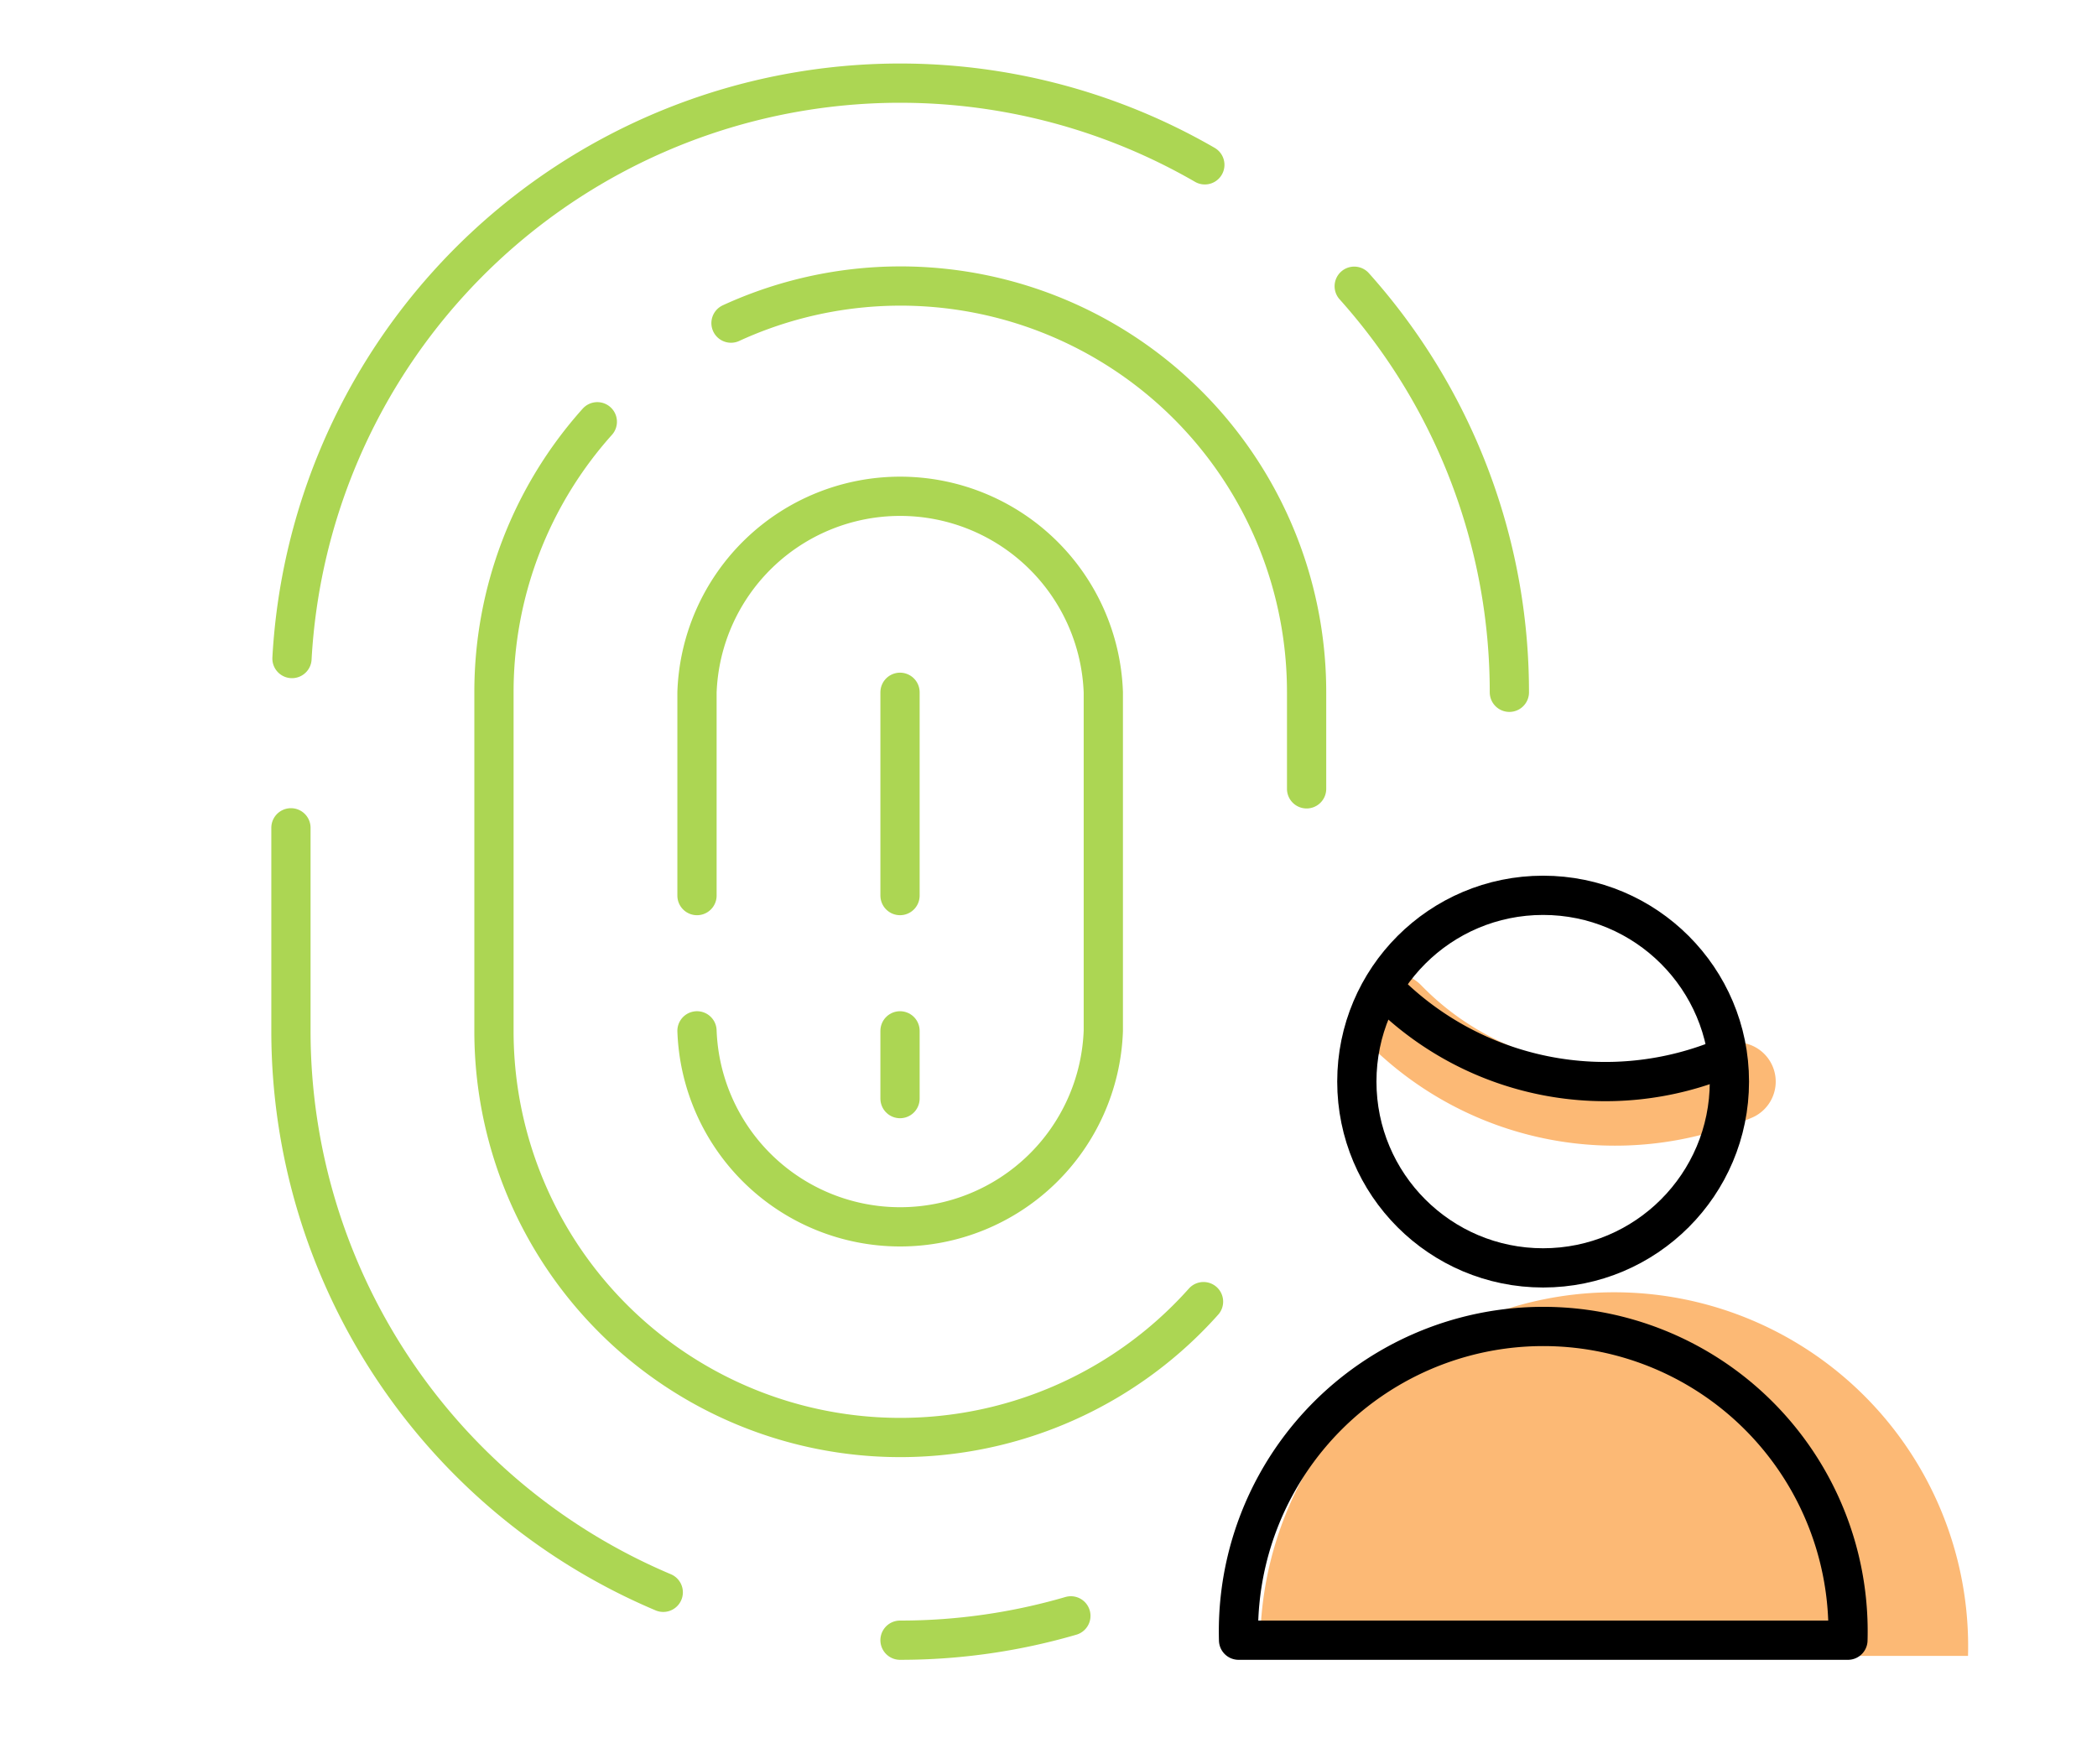 <svg id="Layer_1" data-name="Layer 1" xmlns="http://www.w3.org/2000/svg" viewBox="0 0 80.15 67.43"><defs><style>.cls-1,.cls-3,.cls-4{fill:none;stroke-linecap:round;stroke-linejoin:round;}.cls-1{stroke:#fcb975;stroke-width:3px;}.cls-2{fill:#fcb975;}.cls-3{stroke:#000;}.cls-3,.cls-4{stroke-width:1.5px;}.cls-4{stroke:#acd653;}</style></defs><g id="radius_feature_authentication_factors"><path class="cls-1" d="M53.24,38.7a11.83,11.83,0,0,0,13.13,2.64"/><path class="cls-2" d="M48.17,63.29a13.53,13.53,0,1,1,27.05,0h-27Z"/><path class="cls-3" d="M47.34,62.69a11.65,11.65,0,1,1,23.29,0H47.34Z"/><path class="cls-3" d="M52.87,37.75A11.83,11.83,0,0,0,66,40.39"/><circle class="cls-3" cx="58.98" cy="41.34" r="7.12"/><path class="cls-4" d="M57.69,26.46a23.24,23.24,0,0,0-5.93-15.52"/><path class="cls-4" d="M11.12,31.64V39.4A23.29,23.29,0,0,0,25.35,60.86"/><path class="cls-4" d="M46.05,6.3A23.28,23.28,0,0,0,11.16,25.17"/><path class="cls-4" d="M27.94,12.35a15.52,15.52,0,0,1,22,14.11v3.69"/><path class="cls-4" d="M46,49.75A15.53,15.53,0,0,1,18.88,39.4V26.46a15.48,15.48,0,0,1,3.95-10.34"/><path class="cls-4" d="M26.64,39.4a7.77,7.77,0,0,0,15.53,0V26.46a7.77,7.77,0,0,0-15.53,0v7.77"/><line class="cls-4" x1="34.4" y1="26.46" x2="34.4" y2="34.23"/><line class="cls-4" x1="34.4" y1="39.4" x2="34.4" y2="41.99"/><path class="cls-4" d="M34.4,62.69a23.27,23.27,0,0,0,6.53-.93"/></g></svg>
